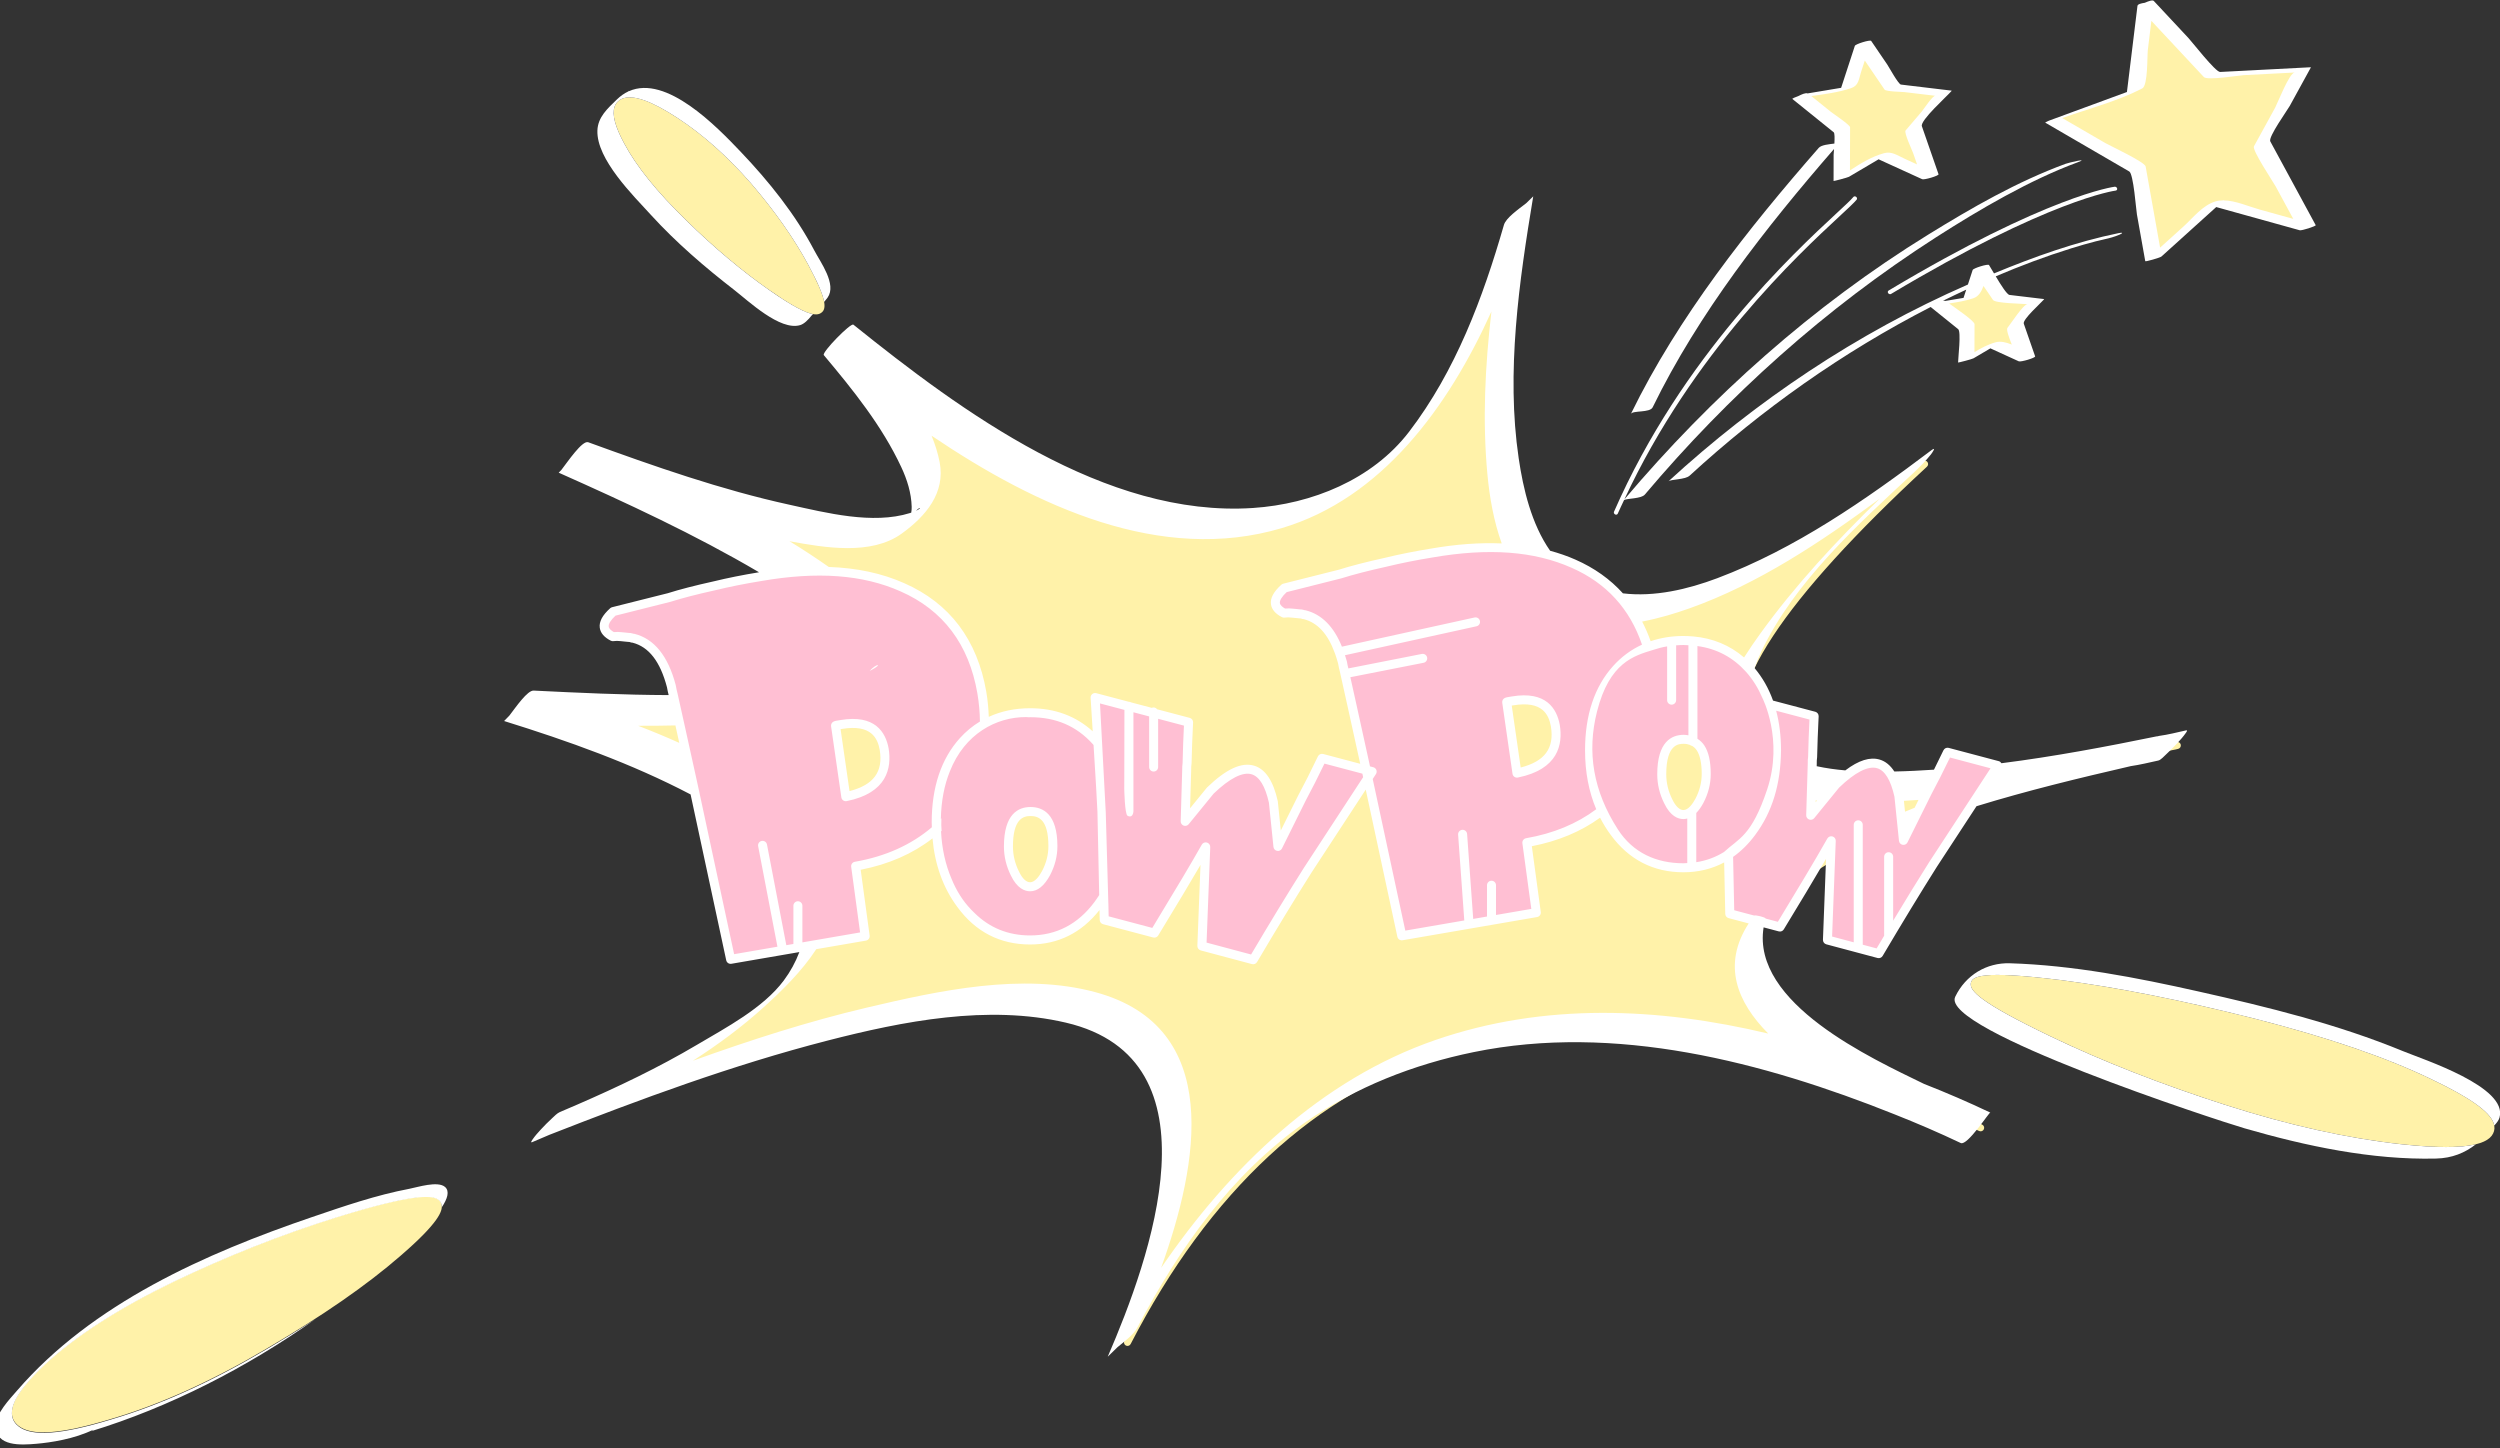<svg xmlns="http://www.w3.org/2000/svg" x="0px" y="0px" width="100%" viewBox="0 0 328 190" style="vertical-align: middle; max-width: 100%; width: 100%;"><rect x="0" y="0" width="328" height="190" fill="#333333" stroke="none"/><g>
	<path fill="rgb(255,242,169)" d="M318.844,142.035c-5.969-2.889-13.678-5.506-23.107-7.93c-9.445-2.381-17.866-4.076-25.32-5.047    c-7.467-0.928-11.245-0.922-11.396,0.045c-0.099,0.977,3.28,3.119,10.189,6.439c6.911,3.324,14.577,6.309,22.939,8.992    c8.405,2.691,16.06,4.383,23,5.131c6.94,0.742,10.818,0.336,11.532-1.156C327.436,147.025,324.822,144.883,318.844,142.035z"></path>
	<path fill="rgb(255,242,169)" d="M281.986,98.547c-60.299,12.484-70.148-0.043-29.48-37.662c-44.547,33.82-62.076,22.748-52.593-33.255    c-13.677,48.347-43.412,54.001-89.216,16.959c23.105,27.297,11.482,32.406-34.784,15.427c56.003,24.839,53.599,35.707-7.166,32.581    c50.729,15.614,52.673,33.702,5.819,54.313c69.822-28.256,94.285-18.5,73.359,29.215c21.016-40.66,55.455-51.301,103.229-31.934    C214.94,126.785,225.192,111.533,281.986,98.547z"></path>
	<path fill="rgb(255,242,169)" d="M57.109,157.715c-1.18-0.629-5.397,0.17-12.656,2.406c-7.219,2.244-14.384,5.076-21.518,8.492    c-7.137,3.463-12.676,7.035-16.664,10.719c-3.942,3.691-5.141,6.162-3.592,7.414c1.582,1.309,5.499,0.955,11.765-0.951    c6.302-1.855,13.046-4.893,20.244-9.148c7.242-4.25,13.087-8.275,17.559-12.168C56.709,160.627,58.334,158.361,57.109,157.715z"></path>
	<path fill="rgb(255,242,169)" d="M90.385,28.608c3.761,3.677,7.398,6.698,10.856,9.102c3.541,2.47,5.595,3.417,6.238,2.957    c0.63-0.411-0.031-2.351-1.89-5.784s-4.324-6.926-7.358-10.463c-3.038-3.495-6.237-6.355-9.564-8.535    c-3.325-2.174-5.652-2.999-6.876-2.499c-1.24,0.55-1.065,2.317,0.538,5.255C83.918,21.623,86.627,24.934,90.385,28.608z"></path>
	<polygon fill="rgb(255,242,169)" points="282.531,33.942 290.736,26.533 302.746,29.867 296.788,18.877 302.113,9.169 290.225,9.787     281.507,0.453 280.117,11.825 269.403,15.762 280.433,22.173"></polygon>
	<polygon fill="rgb(255,242,169)" points="241.638,23.422 246.934,20.296 253.264,23.187 251.061,16.839 254.988,12.234 248.33,11.435     244.429,5.698 242.518,11.551 236.178,12.611 241.654,17.028"></polygon>
	<polygon fill="rgb(255,242,169)" points="257.984,42.86 257.973,47.239 261.601,45.099 265.936,47.08 264.426,42.731 267.117,39.577     262.557,39.03 259.885,35.101 258.575,39.109 254.232,39.836"></polygon>
	<polygon fill="rgb(255,242,169)" points="281.507,0.453 290.225,9.787 302.113,9.169 296.788,18.877 302.746,29.867 290.736,26.533     282.531,33.942 280.433,22.173 269.403,15.762 280.117,11.825"></polygon>
	<polygon fill="rgb(255,242,169)" points="236.178,12.611 242.518,11.551 244.429,5.698 248.33,11.435 254.988,12.234 251.061,16.839     253.264,23.187 246.934,20.296 241.638,23.422 241.654,17.028"></polygon>
	<polygon fill="rgb(255,242,169)" points="254.232,39.836 258.575,39.109 259.885,35.101 262.557,39.03 267.117,39.577 264.426,42.731     265.936,47.08 261.601,45.099 257.973,47.239 257.984,42.86"></polygon>
	<path fill="rgb(255,242,169)" d="M260.061,147.545l-2.611-1.23c-2.025-0.893-4.084-1.752-6.125-2.555l0,0    c-0.244-0.092-0.509,0.023-0.604,0.264c-0.096,0.238,0.023,0.506,0.26,0.602l0,0c2.033,0.795,4.081,1.648,6.085,2.533    c-0.007-0.006,2.595,1.229,2.595,1.229l0,0c0.232,0.107,0.51,0.01,0.617-0.221C260.391,147.936,260.291,147.66,260.061,147.545    L260.061,147.545z"></path>
	<path fill="rgb(255,242,169)" d="M285.564,97.348c-0.588,0.129-1.192,0.26-1.779,0.35c-0.02,0.002-0.042,0.006-0.061,0.014    c-0.643,0.184-1.215,0.303-1.794,0.373l0,0c-0.257,0.033-0.437,0.264-0.405,0.52c0.033,0.25,0.262,0.434,0.516,0.402l0,0    c0.623-0.076,1.261-0.209,1.939-0.404c-0.019,0.008-0.037,0.01-0.06,0.014c0.618-0.094,1.242-0.23,1.846-0.363l0,0    c0.245-0.055,0.405-0.301,0.352-0.551C286.062,97.451,285.816,97.293,285.564,97.348L285.564,97.348z"></path>
	<path fill="rgb(255,242,169)" d="M281.882,98.092c-34.124,7.805-51.231,16.248-52.304,25.807c-0.748,6.668,6.246,13.441,21.372,20.709l0,0    c0.23,0.113,0.507,0.018,0.618-0.215c0.114-0.232,0.016-0.512-0.215-0.619l0,0c-14.522-6.982-21.543-13.631-20.852-19.771    c1.006-8.994,18.361-17.406,51.586-25.004l0,0c0.252-0.059,0.409-0.307,0.349-0.557C282.381,98.193,282.132,98.037,281.882,98.092    L281.882,98.092z"></path>
	<path fill="rgb(255,242,169)" d="M74.381,146.484l-2.252,0.963l0,0c-0.232,0.1-0.34,0.371-0.24,0.607c0.098,0.236,0.373,0.346,0.607,0.244    l0,0l2.25-0.965l0,0c0.236-0.098,0.346-0.371,0.245-0.605C74.894,146.494,74.619,146.383,74.381,146.484L74.381,146.484z"></path>
	<path fill="rgb(255,242,169)" d="M107.728,41.051c0.766-0.5,0.765-1.782-1.732-6.394c-1.846-3.409-4.341-6.957-7.414-10.544    c-3.076-3.539-6.33-6.437-9.662-8.619c-3.498-2.295-5.889-3.123-7.308-2.543c-0.483,0.214-0.821,0.579-0.98,1.055    c-0.352,1.031,0.071,2.618,1.288,4.853c1.591,2.985,4.254,6.285,8.141,10.078c3.674,3.594,7.352,6.674,10.916,9.152    C105.835,41.482,107.124,41.486,107.728,41.051z M107.205,40.286c-0.026,0.021-0.775,0.477-5.7-2.959    c-3.526-2.45-7.159-5.496-10.799-9.052c-3.813-3.726-6.419-6.951-7.97-9.856c-1.336-2.452-1.405-3.591-1.225-4.112    c0.076-0.234,0.225-0.394,0.465-0.502c0.604-0.247,2.267-0.266,6.438,2.466c3.26,2.136,6.443,4.98,9.469,8.448    c3.027,3.539,5.479,7.031,7.297,10.382c2.404,4.444,2.08,5.123,2.036,5.183C107.215,40.283,107.218,40.282,107.205,40.286z"></path>
	<path fill="rgb(255,242,169)" d="M251.326,143.762c-23.879-9.68-44.726-11.887-61.955-6.557c-17.257,5.336-31.34,18.357-41.855,38.705    c0.115-0.223,0.385-0.313,0.612-0.203c0.227,0.109,0.325,0.373,0.224,0.604c8.598-19.605,9.549-33.066,2.812-39.996    c-4.872-5.012-13.831-6.682-26.638-4.957c-12.693,1.711-29.562,6.801-50.134,15.125l0,0c-0.237,0.094-0.353,0.365-0.257,0.604    c0.096,0.236,0.365,0.35,0.604,0.254l0,0c40.887-16.545,66.377-20.037,75.762-10.381c6.443,6.635,5.437,19.748-2.998,38.98    c-0.098,0.227,0.001,0.496,0.228,0.605c0.224,0.104,0.497,0.012,0.61-0.209c10.398-20.117,24.292-32.986,41.305-38.246    c17.025-5.264,37.658-3.066,61.335,6.531l0,0c0.235,0.096,0.506-0.02,0.606-0.258C251.676,144.131,251.562,143.859,251.326,143.762    L251.326,143.762z"></path>
	<path fill="rgb(255,242,169)" d="M281.891,98.092c-31.383,6.5-49.137,6.209-52.773-0.855c-3.26-6.333,4.713-18.448,23.702-36.011    c0.183-0.165,0.198-0.45,0.041-0.638c-0.157-0.188-0.44-0.22-0.638-0.072c-21.833,16.578-37.254,22.351-45.836,17.155    c-8.713-5.28-10.738-22.086-6.02-49.963c0.044-0.24-0.113-0.473-0.355-0.529c-0.236-0.055-0.479,0.088-0.543,0.327    c-6.221,21.989-15.91,35.216-28.791,39.309c-15.131,4.807-35.211-2.792-59.686-22.585c-0.188-0.152-0.457-0.136-0.627,0.034    c-0.164,0.173-0.176,0.444-0.02,0.626c9.506,11.23,13.109,18.667,10.709,22.098c-3.358,4.806-18.49,2.313-44.982-7.405    c-0.232-0.087-0.498,0.029-0.59,0.26c-0.092,0.232,0.013,0.5,0.244,0.598c34.536,15.318,40.775,22.755,39.926,26.299    c-0.836,3.52-9.654,7.311-46.879,5.398c-0.231-0.017-0.439,0.148-0.482,0.38c-0.039,0.23,0.098,0.457,0.324,0.524    c25.5,7.85,38.691,16.383,39.211,25.36c0.5,8.652-10.75,18.102-33.447,28.084l0,0c-0.235,0.104-0.344,0.379-0.24,0.611    c0.105,0.236,0.376,0.342,0.613,0.236l0,0c23.412-10.297,34.535-19.777,34-28.986c-0.553-9.539-13.592-18.104-39.863-26.195    c0.22,0.07,0.36,0.298,0.316,0.528c-0.037,0.229-0.244,0.392-0.482,0.381c30.829,1.588,46.475-0.411,47.833-6.105    c1.372-5.731-11.862-14.683-40.456-27.361c0.229,0.102,0.336,0.365,0.244,0.597c-0.097,0.232-0.355,0.35-0.588,0.263    c27.313,10.02,42.379,12.334,46.063,7.064c2.705-3.868-0.815-11.469-10.768-23.229c0.156,0.183,0.145,0.455-0.02,0.626    c-0.171,0.173-0.438,0.186-0.623,0.036c24.734,19.999,45.105,27.654,60.551,22.746c13.197-4.19,23.09-17.63,29.4-39.938    c-0.068,0.234-0.31,0.38-0.553,0.324c-0.234-0.054-0.393-0.287-0.352-0.528c-4.789,28.283-2.62,45.411,6.453,50.907    c8.938,5.412,24.709-0.377,46.877-17.207c-0.196,0.15-0.479,0.118-0.637-0.07c-0.159-0.192-0.143-0.472,0.039-0.64    c-19.598,18.129-27.417,30.271-23.897,37.117c3.906,7.586,21.499,8.021,53.788,1.34l0,0c0.25-0.055,0.412-0.301,0.361-0.549    C282.389,98.199,282.143,98.039,281.891,98.092L281.891,98.092z"></path>
	<path fill="rgb(255,242,169)" d="M327.096,148.714c0.21-0.412,0.23-0.855,0.076-1.33c-0.527-1.545-3.111-3.379-8.131-5.771    c-5.905-2.859-13.49-5.467-23.189-7.959c-9.668-2.439-17.971-4.094-25.373-5.059c-10.725-1.33-11.774-0.475-11.915,0.434    c-0.1,0.955,1.099,2.439,10.45,6.932c6.787,3.262,14.523,6.295,22.992,9.014c8.316,2.664,16.086,4.396,23.095,5.15    C322.348,150.901,326.273,150.438,327.096,148.714z M326.262,148.304c-0.281,0.598-1.932,1.879-11.063,0.898    c-6.945-0.748-14.652-2.469-22.909-5.115c-8.431-2.699-16.126-5.719-22.88-8.963c-9.393-4.516-9.916-5.775-9.928-5.98    c0,0,0.002,0.002,0.002,0.004c-0.007,0.039-0.014,0.049-0.012,0.053c0.156-0.223,1.418-0.859,10.889,0.314    c7.368,0.957,15.629,2.609,25.26,5.037c9.64,2.477,17.17,5.063,23.018,7.9c5.795,2.756,7.355,4.367,7.65,5.229    C326.37,147.917,326.362,148.108,326.262,148.304z"></path>
	<path fill="rgb(255,242,169)" d="M34.921,176.973c7.419-4.352,13.186-8.348,17.633-12.217c5.027-4.34,5.496-5.859,5.404-6.625    c-0.044-0.391-0.264-0.703-0.633-0.898c-0.83-0.441-3.088-0.682-13.014,2.373c-7.195,2.24-14.458,5.104-21.571,8.518    c-7.108,3.445-12.753,7.076-16.784,10.793c-3.018,2.824-4.448,4.947-4.395,6.498c0.021,0.652,0.299,1.199,0.828,1.621    c1.713,1.418,5.591,1.139,12.189-0.871C20.931,184.297,27.776,181.203,34.921,176.973z M34.453,176.174    c-7.086,4.193-13.861,7.258-20.141,9.104c-6.104,1.861-9.92,2.211-11.336,1.041c-0.321-0.258-0.474-0.555-0.489-0.938    c-0.029-0.859,0.655-2.557,4.101-5.783c3.959-3.656,9.532-7.236,16.555-10.641c7.076-3.391,14.291-6.238,21.445-8.465    c9.311-2.867,11.701-2.76,12.302-2.439c0.128,0.066,0.142,0.127,0.147,0.188c0.043,0.387-0.361,1.736-5.093,5.813    C47.541,167.889,41.822,171.848,34.453,176.174z"></path>
</g><g>
	<path fill="rgb(255,191,211)" d="M99.748,75.656c-2.144,0.349-4.14,0.748-5.981,1.197c-2.246,0.498-4.241,0.996-5.984,1.545l-7.331,1.846    c-1.545,1.396-1.595,2.493-0.05,3.291c0.351-0.051,0.747-0.051,1.099,0c0.349,0.05,0.646,0.05,0.995,0.1c0.1,0,0.202,0,0.35,0.05    c0.05,0.05,0.149,0.05,0.249,0.05c2.395,0.598,4.039,2.691,4.986,6.282c0.051,0.349,0.149,0.748,0.249,1.146    c1.048,4.737,1.945,8.726,2.645,11.968l4.884,22.736l17.652-3.041l-1.246-9.174c5.733-1,10.222-3.592,13.362-7.83    c3.143-4.137,4.189-9.125,3.191-14.958c-1.146-6.633-4.638-11.27-10.42-13.813C113.36,74.808,107.177,74.359,99.748,75.656    L99.748,75.656z M110.369,95.052c3.24-0.549,5.137,0.5,5.635,3.241c0.547,3.342-1.097,5.436-5.037,6.234l-1.347-9.325    C109.72,95.152,109.97,95.103,110.369,95.052L110.369,95.052z"></path>
	<path fill="rgb(255,191,211)" d="M135.15,93.507c-3.59,0-6.531,1.246-8.776,3.739c-2.342,2.594-3.54,6.135-3.54,10.67    c0,4.238,1.097,7.83,3.241,10.723c2.295,3.141,5.336,4.686,9.075,4.686c3.64,0,6.633-1.545,8.926-4.637    c2.194-2.941,3.291-6.533,3.291-10.771c0-4.486-1.198-8.027-3.541-10.67C141.583,94.753,138.69,93.507,135.15,93.507L135.15,93.507    z M132.308,111.059c0-3.043,0.948-4.588,2.894-4.588c1.944,0,2.939,1.496,2.939,4.537c0,1.248-0.297,2.393-0.896,3.541    c-0.649,1.197-1.347,1.795-2.095,1.795c-0.749,0-1.446-0.598-1.995-1.746C132.607,113.5,132.308,112.305,132.308,111.059    L132.308,111.059z"></path>
	<path fill="rgb(255,191,211)" d="M180.027,101.234l-6.583-1.744c-1.047,2.195-1.944,3.939-2.643,5.236l-3.141,6.332l-0.598-5.836    c-1.148-5.184-3.94-5.684-8.277-1.494l-3.292,4.039l0.199-6.732c0-0.348,0-0.646,0.052-0.898c0.048-2.391,0.147-4.186,0.198-5.383    l-12.267-3.24c0.249,4.137,0.499,7.627,0.649,10.469c0.099,1.746,0.198,3.24,0.249,4.488c0.148,6.531,0.249,11.268,0.298,14.211    l6.582,1.746c2.942-4.838,5.185-8.578,6.732-11.318c-0.2,5.734-0.351,10.072-0.498,13.012l6.729,1.797    c2.942-4.986,5.335-8.877,7.131-11.719C175.29,108.467,178.131,104.127,180.027,101.234L180.027,101.234z"></path>
	<path fill="rgb(255,191,211)" d="M187.805,72.565c-2.144,0.349-4.139,0.747-5.983,1.196c-2.243,0.498-4.239,0.997-5.984,1.545l-7.328,1.846    c-1.547,1.396-1.596,2.493-0.051,3.291c0.35-0.051,0.749-0.051,1.098,0c0.35,0.049,0.648,0.049,0.997,0.1c0.1,0,0.198,0,0.35,0.05    c0.05,0.05,0.149,0.05,0.249,0.05c2.393,0.6,4.039,2.693,4.985,6.282c0.05,0.351,0.151,0.749,0.25,1.146    c1.046,4.738,1.945,8.728,2.643,11.968l4.886,22.738l17.652-3.043l-1.246-9.174c5.733-0.996,10.222-3.592,13.362-7.828    c3.141-4.139,4.189-9.125,3.192-14.959c-1.148-6.631-4.639-11.269-10.423-13.813C201.418,71.717,195.236,71.267,187.805,72.565    L187.805,72.565z M197.679,92.111c0.099-0.051,0.347-0.101,0.746-0.15c3.242-0.549,5.137,0.498,5.634,3.242    c0.55,3.34-1.096,5.434-5.035,6.233L197.679,92.111L197.679,92.111z"></path>
	<path fill="rgb(255,191,211)" d="M262.101,100.438l-6.583-1.744c-1.047,2.193-1.944,3.939-2.645,5.234l-3.141,6.332l-0.598-5.832    c-1.145-5.188-3.938-5.684-8.277-1.498l-3.291,4.039l0.2-6.73c0-0.35,0-0.646,0.05-0.896c0.05-2.395,0.149-4.19,0.199-5.386    l-12.266-3.24c0.249,4.138,0.498,7.628,0.647,10.47c0.103,1.744,0.2,3.242,0.25,4.488c0.149,6.531,0.249,11.268,0.299,14.211    l6.582,1.744c2.939-4.836,5.188-8.576,6.73-11.318c-0.197,5.734-0.349,10.072-0.498,13.014l6.731,1.795    c2.941-4.984,5.337-8.875,7.131-11.719C257.362,107.668,260.204,103.33,262.101,100.438L262.101,100.438z"></path>
	<path fill="rgb(255,191,211)" d="M229.538,87.773c-2.243-2.494-5.135-3.74-8.674-3.74c-3.592,0-6.531,1.246-8.776,3.74    c-2.344,2.592-3.541,6.134-3.541,10.67c0,4.238,1.097,7.828,3.242,10.719c2.293,3.143,5.336,4.688,9.075,4.688    c3.639,0,6.63-1.545,8.924-4.637c2.193-2.941,3.29-6.531,3.29-10.77C233.078,93.956,231.884,90.416,229.538,87.773L229.538,87.773z     M218.021,101.584c0-3.041,0.947-4.586,2.892-4.586s2.943,1.496,2.943,4.537c0,1.246-0.299,2.393-0.897,3.539    c-0.648,1.197-1.346,1.797-2.094,1.797c-0.75,0-1.448-0.6-1.996-1.748C218.321,104.027,218.021,102.83,218.021,101.584    L218.021,101.584z"></path>
</g><g>
	<path fill="#ffffff" d="M110.627,105.01c0.133,0.094,0.299,0.127,0.458,0.096c5.308-1.074,5.922-4.35,5.501-6.918    c-0.387-2.119-1.795-4.483-6.315-3.717c-0.563,0.07-0.776,0.133-0.917,0.204c-0.227,0.115-0.354,0.361-0.318,0.612l1.347,9.325    C110.405,104.771,110.493,104.916,110.627,105.01z M110.443,95.639c3.896-0.659,4.706,1.259,4.978,2.75    c0.47,2.873-0.808,4.595-3.963,5.401l-1.174-8.129C110.335,95.654,110.379,95.647,110.443,95.639z"></path>
	<path fill="#ffffff" d="M135.15,116.936c0.978,0,1.857-0.709,2.614-2.104c0.652-1.252,0.968-2.5,0.968-3.824    c0-4.238-1.921-5.129-3.531-5.129c-1.591,0-3.485,0.898-3.485,5.18c0,1.314,0.307,2.594,0.91,3.803    C133.445,116.574,134.452,116.936,135.15,116.936z M135.201,107.063c1.008,0,2.349,0.408,2.349,3.945    c0,1.129-0.271,2.197-0.83,3.268c-0.361,0.67-0.934,1.477-1.569,1.477c-0.508,0-1.026-0.498-1.462-1.408    c-0.526-1.053-0.79-2.156-0.79-3.285C132.898,107.477,134.213,107.063,135.201,107.063z"></path>
	<path fill="#ffffff" d="M198.685,101.918c0.133,0.094,0.298,0.129,0.457,0.096c5.309-1.076,5.922-4.35,5.501-6.907    c-0.387-2.129-1.796-4.494-6.291-3.733c-0.611,0.077-0.812,0.146-0.937,0.208c-0.229,0.114-0.358,0.36-0.322,0.613l1.347,9.325    C198.462,101.68,198.551,101.824,198.685,101.918z M198.524,92.544c3.871-0.656,4.68,1.264,4.954,2.764    c0.47,2.863-0.808,4.584-3.964,5.391l-1.173-8.13C198.399,92.562,198.45,92.554,198.524,92.544z"></path>
	<polygon fill="#ffffff" points="259.484,129.15 259.482,129.146 259.483,129.153"></polygon>
	<path fill="#ffffff" d="M315.306,137.924c-8.618-3.553-17.782-5.807-26.858-7.842c-8.09-1.816-16.441-3.447-24.751-3.701    c-3.03-0.094-5.797,1.527-7.173,4.395c-2.061,4.303,34.342,16.207,37.967,17.26c8.06,2.33,16.691,4.168,25.12,3.967    c2.104-0.05,3.785-0.745,5.226-1.873c-1.989,0.485-5.216,0.482-9.735-0.002c-7.009-0.754-14.778-2.486-23.095-5.15    c-8.469-2.719-16.205-5.752-22.992-9.014c-9.352-4.492-10.55-5.977-10.45-6.932c0.141-0.908,1.19-1.764,11.915-0.434    c7.402,0.965,15.705,2.619,25.373,5.059c9.699,2.492,17.284,5.1,23.189,7.959c5.02,2.393,7.604,4.227,8.131,5.771    c0.031,0.098,0.051,0.193,0.068,0.288c0.331-0.342,0.59-0.69,0.691-1.036C329.109,142.602,317.906,138.998,315.306,137.924z"></path>
	<path fill="#ffffff" d="M96.301,38.017c1.857,1.437,6.053,5.44,8.689,4.635c0.515-0.157,1.029-0.669,1.512-1.274    c0.056-0.053,0.107-0.112,0.163-0.166c-0.942-0.172-2.586-0.954-5.687-3.119c-3.564-2.479-7.242-5.559-10.916-9.152    c-3.887-3.793-6.55-7.093-8.141-10.078c-1.217-2.234-1.64-3.821-1.288-4.853c0.159-0.476,0.497-0.841,0.98-1.055    c1.419-0.58,3.81,0.248,7.308,2.543c3.332,2.183,6.586,5.08,9.662,8.619c3.073,3.587,5.568,7.135,7.414,10.544    c1.346,2.485,1.962,3.997,2.128,4.947c0.151-0.188,0.317-0.367,0.456-0.563c1.229-1.739-0.935-4.641-1.727-6.153    c-2.502-4.774-5.965-9.081-9.662-12.965c-3.148-3.305-9.761-10.166-14.683-7.96c0.011-0.025,0.017-0.051,0.028-0.076    c-0.033,0.035-0.066,0.069-0.099,0.104c-0.521,0.244-1.023,0.588-1.499,1.052c-1.218,1.185-2.495,2.307-2.559,4.068    c-0.137,3.798,4.73,8.564,7.039,11.099C88.71,31.82,92.452,35.04,96.301,38.017z"></path>
	<path fill="#ffffff" d="M280.363,28.13c0.365,2.045,0.729,4.091,1.094,6.136c0.017,0.095,1.945-0.451,2.123-0.61    c2.396-2.164,4.791-4.327,7.188-6.49c3.652,1.016,7.306,2.03,10.958,3.044c0.26,0.071,2.164-0.541,2.095-0.67    c-1.986-3.663-3.972-7.327-5.959-10.99c-0.301-0.558,2.267-4.13,2.549-4.646c0.926-1.688,1.851-3.375,2.777-5.062    c-0.017-0.006-0.034-0.013-0.052-0.018c-3.954,0.205-7.907,0.41-11.86,0.616c-0.588,0.029-3.688-3.955-4.15-4.448    c-1.514-1.622-3.029-3.244-4.546-4.865c-0.159-0.171-0.688,0.019-1.183,0.237c-0.481,0.071-0.936,0.178-0.964,0.414    c-0.461,3.765-0.92,7.529-1.38,11.292c-3.411,1.254-6.822,2.506-10.234,3.761c-0.006,0.002-0.521,0.238-0.488,0.256    c3.676,2.139,7.353,4.273,11.029,6.411C279.918,22.824,280.252,27.505,280.363,28.13z M270.566,15.488    c3.48-1.234,7.298-2.223,10.502-3.889c0.756-0.393,0.629-4.246,0.729-5.059c0.154-1.268,0.31-2.536,0.464-3.804    c2.297,2.459,4.593,4.917,6.89,7.376c0.438,0.468,4.639-0.22,5.234-0.252c2.227-0.115,4.452-0.23,6.68-0.346    c-0.713,0.036-2.249,4.036-2.572,4.626c-0.926,1.687-1.851,3.374-2.777,5.062c-0.27,0.492,2.535,4.675,2.853,5.26    c0.77,1.418,1.538,2.838,2.309,4.257c-1.464-0.406-2.928-0.813-4.391-1.219c-1.482-0.412-3.217-1.199-4.753-1.207    c0.018-0.016,0.035-0.032,0.053-0.047c-0.052,0.016-0.104,0.031-0.156,0.047c-0.323,0.006-0.641,0.035-0.941,0.126    c-1.746,0.53-2.958,2.163-4.229,3.313c-1.02,0.918-2.037,1.838-3.055,2.757c-0.633-3.548-1.264-7.096-1.897-10.644    c-0.106-0.596-4.692-2.728-5.28-3.069C274.341,17.682,272.453,16.586,270.566,15.488z"></path>
	<path fill="#ffffff" d="M278.005,30.575c-5.685,1.162-11.146,3.127-16.391,5.295c-0.297-0.505-0.54-0.926-0.655-1.096    c-0.129-0.189-2.068,0.409-2.148,0.652c-0.207,0.636-0.414,1.27-0.622,1.905c-14.647,6.408-27.825,15.298-39.3,25.828    c0.322-0.295,2.193-0.206,2.797-0.759c9.437-8.662,20.011-16.166,31.617-22.122c1.203,0.968,2.405,1.938,3.609,2.909    c0.411,0.332-0.01,3.771-0.012,4.378c-0.001,0.036,1.844-0.445,2.025-0.554c0.738-0.435,1.477-0.871,2.215-1.306    c1.24,0.567,2.48,1.133,3.722,1.7c0.266,0.122,2.214-0.458,2.147-0.651c-0.496-1.43-0.991-2.858-1.488-4.283    c-0.19-0.553,2.241-2.706,2.645-3.18c0.041-0.034,0.033-0.054-0.027-0.059c-1.497-0.179-2.996-0.359-4.494-0.537    c-0.333-0.041-1.146-1.334-1.803-2.439c3.226-1.375,6.527-2.622,9.916-3.676c1.053-0.328,2.168-0.651,3.214-0.918    c0.345-0.087,1.376-0.318,1.103-0.264c0.698-0.143,1.386-0.343,2.024-0.616C278.556,30.588,278.511,30.472,278.005,30.575z     M254.902,39.47c1.014-0.503,2.039-0.988,3.067-1.468c-0.117,0.36-0.235,0.721-0.353,1.08c-0.798,0.134-1.595,0.267-2.393,0.401    C255.139,39.448,255.03,39.444,254.902,39.47z M266.029,39.912c-0.539-0.064-2.255,2.641-2.652,3.105    c-0.174,0.203,0.168,1.191,0.569,2.19c-0.746-0.301-1.478-0.473-2.108-0.302c-1.004,0.274-1.912,0.762-2.789,1.297    c0.003-1.224,0.007-2.446,0.01-3.668c0.002-0.407-2.31-1.989-3.337-2.72c1.094-0.161,2.181-0.347,3.188-0.685    c0.672-0.226,1.058-0.861,1.325-1.609c0.416,0.611,0.832,1.224,1.249,1.835C261.789,39.805,265.398,39.836,266.029,39.912z"></path>
	<path fill="#ffffff" d="M114.096,88.02c0.085-0.042,0.175-0.077,0.258-0.122C115.894,87.066,115.008,86.992,114.096,88.02z"></path>
	<path fill="#ffffff" d="M248.101,38.568c20.751-12.412,29.397-13.554,29.481-13.563v-0.001c0.14-0.017,0.224-0.144,0.186-0.283    c-0.037-0.14-0.182-0.24-0.322-0.224c-0.086,0.011-8.803,1.146-29.666,13.624c-0.115,0.069-0.139,0.226-0.049,0.347    C247.819,38.591,247.985,38.636,248.101,38.568z"></path>
	<path fill="#ffffff" d="M212.246,67.399c0.267-0.609,0.555-1.193,0.831-1.79c0.39-0.236,2.247-0.154,2.729-0.725    c10.949-12.968,23.68-24.431,38.154-33.718c5.709-3.664,12.391-7.572,18.604-9.861c1.72-0.633-1.104,0.017-1.559,0.186    c-6.402,2.358-12.334,5.785-18.002,9.28c-15.214,9.379-28.518,21.309-39.885,34.748c8.941-19.234,22.852-32.161,28.201-37.117    c1.171-1.085,1.945-1.803,2.277-2.21c0.086-0.103,0.057-0.264-0.063-0.361s-0.283-0.095-0.367,0.009    c-0.314,0.386-1.121,1.135-2.239,2.169c-5.54,5.135-20.254,18.772-29.172,39.134c-0.054,0.123,0.013,0.279,0.147,0.35    C212.04,67.562,212.193,67.52,212.246,67.399z"></path>
	<path fill="#ffffff" d="M53.701,155.971c-4.33,0.82-8.576,2.281-12.738,3.701c-14.021,4.781-28.852,11.338-38.735,22.785    c-0.954,1.107-2.81,3.02-2.794,4.633c0.035,2.734,3.347,2.5,5.309,2.336c1.896-0.158,5.043-0.639,7.503-1.854    c-0.105,0.105-0.202,0.178-0.287,0.204c10.26-3.142,20.362-8.31,29.39-14.686c-1.995,1.29-4.122,2.604-6.426,3.955    c-7.146,4.23-13.99,7.324-20.342,9.191c-6.599,2.01-10.477,2.289-12.189,0.871c-0.529-0.422-0.807-0.969-0.828-1.621    c-0.054-1.551,1.377-3.674,4.395-6.498c4.031-3.717,9.676-7.348,16.784-10.793c7.113-3.414,14.376-6.277,21.571-8.518    c9.926-3.055,12.184-2.814,13.014-2.373c0.369,0.195,0.589,0.508,0.633,0.898c0.007,0.058,0.009,0.122,0.008,0.189    c0.733-1.107,1.061-2.111,0.413-2.668C57.422,154.906,54.79,155.762,53.701,155.971z"></path>
	<path fill="#ffffff" d="M238.615,19.405c-9.289,10.631-18.395,22.104-24.647,34.907c0.238-0.49,2.498-0.124,2.862-0.871    c6.055-12.395,14.811-23.547,23.796-33.892c-0.027,0.358-0.053,0.654-0.054,0.75c-0.002,1.149-0.004,2.3-0.008,3.449    c0,0.034,1.844-0.446,2.025-0.554c1.295-0.763,2.59-1.528,3.885-2.292c1.905,0.87,3.811,1.741,5.716,2.61    c0.266,0.122,2.214-0.458,2.147-0.651c-0.729-2.1-1.457-4.197-2.186-6.298c-0.261-0.751,3.316-3.949,3.885-4.616    c0.043-0.036,0.033-0.054-0.026-0.06c-2.202-0.262-4.403-0.525-6.606-0.791c-0.338-0.04-1.596-2.335-1.797-2.632    c-0.703-1.03-1.404-2.063-2.106-3.094c-0.129-0.19-2.066,0.407-2.146,0.651c-0.599,1.833-1.197,3.668-1.797,5.501    c-1.465,0.245-2.931,0.489-4.396,0.734c-0.274-0.104-0.779,0.124-1.231,0.354c-0.405,0.147-0.76,0.296-0.688,0.322    c-0.065,0.02-0.116,0.025-0.141,0.005c1.826,1.472,3.652,2.943,5.478,4.416c0.137,0.11,0.131,0.795,0.093,1.482    C239.962,18.929,238.961,19.008,238.615,19.405z M240.205,14.669c-0.854-0.69-1.71-1.38-2.564-2.069    c1.779-0.24,3.584-0.483,5.211-1.031c1.027-0.345,1.002-1.149,1.326-2.143c0.161-0.495,0.322-0.989,0.484-1.483    c0.865,1.272,1.729,2.545,2.596,3.817c0.175,0.258,2.309,0.289,2.598,0.323c1.353,0.161,2.705,0.325,4.059,0.486    c-0.355-0.042-1.551,1.797-1.783,2.069c-0.706,0.828-1.413,1.655-2.119,2.484c-0.234,0.276,0.86,2.592,0.99,2.965    c0.172,0.495,0.344,0.989,0.515,1.484c-0.521-0.238-1.042-0.477-1.563-0.714c-1.052-0.479-1.754-1.035-2.781-0.755    c-1.61,0.438-3.058,1.341-4.459,2.254c0.005-1.884,0.011-3.77,0.016-5.656C242.729,16.393,240.482,14.891,240.205,14.669z"></path>
	<path fill="#ffffff" d="M231.385,121.671l1.992,0.528c0.254,0.068,0.521-0.039,0.656-0.264c1.973-3.244,3.966-6.541,5.544-9.25    l-0.407,10.607c-0.01,0.277,0.171,0.531,0.438,0.602l6.732,1.797c0.256,0.066,0.525-0.043,0.66-0.271    c2.547-4.311,4.942-8.25,7.121-11.703c-0.002,0.005,2.81-4.296,5.195-7.942c6.618-2.035,13.294-3.654,20.179-5.245    c0.009-0.002,0.017-0.007,0.025-0.009c1.224-0.174,2.442-0.473,3.652-0.739c0.33-0.072,0.791-0.6,1.015-0.801    c0.524-0.482,1.03-0.994,1.513-1.518c0.376-0.41,0.75-0.826,1.068-1.285c0.063-0.092,0.322-0.413,0.038-0.351    c-1.169,0.261-2.364,0.568-3.556,0.728c-0.103,0.014-0.2,0.063-0.295,0.123c0.015-0.013,0.03-0.029,0.044-0.04    c0.047-0.032,0.09-0.055,0.129-0.063c-6.788,1.392-13.644,2.686-20.54,3.561c-0.08-0.126-0.192-0.229-0.338-0.268l-6.583-1.746    c-0.273-0.074-0.563,0.061-0.686,0.316c-0.423,0.887-0.838,1.733-1.245,2.544c-1.701,0.112-3.403,0.204-5.108,0.237    c-0.03,0.001-0.062,0.001-0.093,0.001c-0.521-0.808-1.158-1.332-1.907-1.558c-1.275-0.384-2.768,0.084-4.524,1.413    c-1.265-0.106-2.525-0.284-3.755-0.548l0.008-0.273c0-0.334,0-0.605,0.037-0.801c0.006-0.033,0.011-0.066,0.011-0.1    c0.041-1.873,0.109-3.402,0.162-4.518l0.039-0.855c0.013-0.277-0.173-0.525-0.44-0.596l-5.544-1.465    c-0.573-1.604-1.385-3.03-2.428-4.272c0.274-0.76,0.574-1.504,0.902-2.192c4.361-9.149,12.639-16.616,19.931-23.389    c0.82-0.768,1.617-1.571,2.317-2.452c0.155-0.2,0.769-1.08,0.061-0.547c-8.695,6.557-17.846,12.929-28.098,16.794    c-3.876,1.458-8.244,2.488-12.379,1.987c-1.668-1.849-3.745-3.333-6.24-4.429c-1.056-0.47-2.167-0.844-3.314-1.162    c-2.444-3.495-3.529-8.096-4.121-12.121c-1.673-11.311,0.057-23.214,1.907-34.376c-0.31,0.302-0.62,0.604-0.929,0.906    c-1.053,0.812-2.655,1.936-2.916,2.844c-2.749,9.556-6.346,19.174-12.445,27.14c-4.811,6.278-12.76,9.486-20.479,9.999    c-19.375,1.284-38.207-12.629-52.426-24.052c-0.348-0.28-4.172,3.643-3.881,3.995c3.819,4.55,7.646,9.292,10.17,14.71    c0.763,1.63,1.312,3.384,1.359,5.194c0.007,0.26-0.018,0.512-0.057,0.761c-0.061,0.021-0.113,0.041-0.179,0.061    c-4.884,1.524-10.979-0.036-15.783-1.092c-9.002-1.97-17.773-5.054-26.418-8.202c-0.783-0.287-2.719,2.599-3.526,3.633    c-0.116,0.12-0.232,0.24-0.349,0.36c8.924,3.977,17.85,8.101,26.284,13.065c-2.125,0.347-4.132,0.75-5.949,1.192    c-2.506,0.557-4.423,1.052-6.033,1.559c0.033-0.009-7.298,1.835-7.298,1.835c-0.094,0.024-0.18,0.07-0.252,0.135    c-1.022,0.924-1.469,1.76-1.364,2.557c0.089,0.68,0.573,1.252,1.441,1.699c0.107,0.056,0.232,0.076,0.353,0.059    c0.296-0.041,0.636-0.041,0.933,0c0.191,0.028,0.364,0.041,0.531,0.055c0.156,0.012,0.307,0.022,0.462,0.045    c0.028,0.005,0.056,0.007,0.085,0.007c0.052,0,0.083,0.002,0.113,0.008c0.138,0.069,0.275,0.085,0.386,0.089    c2.145,0.557,3.624,2.469,4.514,5.845c0.051,0.332,0.136,0.684,0.222,1.031c-5.92-0.022-11.847-0.302-17.714-0.592    c-0.815-0.042-2.293,2.119-3.183,3.279c-0.231,0.238-0.463,0.477-0.693,0.714c8.372,2.607,16.685,5.553,24.466,9.633l4.675,21.758    c0.066,0.311,0.365,0.514,0.68,0.459l8.915-1.536c-0.492,1.315-1.184,2.578-2.045,3.731c-2.713,3.631-7.592,6.188-11.393,8.439    c-5.039,2.984-10.363,5.521-15.727,7.852c-0.752,0.324-1.503,0.645-2.25,0.963c-0.371,0.158-0.73,0.543-1.014,0.805    c-0.529,0.484-1.031,0.992-1.516,1.518c-0.374,0.406-0.752,0.828-1.064,1.285c0,0-0.358,0.484-0.041,0.346    c0.752-0.318,1.499-0.637,2.25-0.961c11.967-4.686,23.995-9.143,36.455-12.354c9.972-2.568,21.09-4.758,31.313-2.365    c20.578,4.809,11.035,30.998,5.491,43.83c0.432-0.422,0.866-0.844,1.299-1.267c0.945-0.763,2.118-1.671,2.546-2.481    c5.527-10.48,12.27-20.129,22.08-27.012c6.588-4.619,14.199-7.584,22.047-9.197c18.566-3.82,38.027,1.268,55.236,8.148    c2.945,1.166,5.846,2.412,8.707,3.773c0.87,0.414,3.726-4.064,3.881-3.992c-2.863-1.365-5.762-2.611-8.713-3.773    C245.592,138.874,229.781,131.645,231.385,121.671z M251.198,105.979c-0.42,0.169-0.839,0.342-1.258,0.515l-0.146-1.425    c0.638-0.037,1.276-0.075,1.915-0.121C251.555,105.261,251.381,105.61,251.198,105.979z M238.394,105.019l-0.185,0.227l0.007-0.239    C238.275,105.011,238.334,105.015,238.394,105.019z M237.404,94.405l-0.017,0.376c-0.052,1.123-0.124,2.661-0.164,4.547    c0.003-0.033,0.005-0.066,0.011-0.1c-0.058,0.305-0.058,0.631-0.058,1.01c0-0.02-0.202,6.715-0.202,6.715    c-0.008,0.252,0.147,0.482,0.385,0.57c0.238,0.088,0.505,0.016,0.666-0.18l3.263-4.006c2.095-2.018,3.825-2.899,5.001-2.545    c1.018,0.308,1.777,1.565,2.262,3.736l0.594,5.791c0.027,0.262,0.225,0.475,0.482,0.521c0.26,0.047,0.52-0.082,0.636-0.318    l3.143-6.332c0.762-1.418,1.583-3.04,2.433-4.803l5.318,1.411l-8.029,12.28c-1.489,2.357-3.082,4.951-4.746,7.718v-8.394    c0-0.326-0.267-0.592-0.593-0.592c-0.325,0-0.59,0.266-0.59,0.592v10.37c-0.327,0.55-0.653,1.097-0.985,1.659l-1.822-0.486v-15.73    c0-0.328-0.267-0.592-0.593-0.592s-0.59,0.264-0.59,0.592v15.416l-2.839-0.757l0.479-12.544c0.013-0.273-0.166-0.518-0.428-0.592    c-0.264-0.074-0.542,0.043-0.678,0.281c-1.614,2.865-4.06,6.922-6.49,10.922l-1.614-0.428l0,0c0.048-0.164-1.397-0.502-1.481-0.393    l0,0l-2.629-0.696l-0.147-7.001c1.056-0.748,2.021-1.696,2.883-2.859c2.26-3.031,3.362-6.67,3.406-11.123    c0-1.882-0.221-3.609-0.638-5.193L237.404,94.405z M231.844,103.596c-2.054,6.14-3.728,6.396-5.659,8.188    c-1.107,0.686-2.319,1.132-3.634,1.334v-6.457c0.326-0.333,0.636-0.767,0.927-1.305c0.654-1.25,0.968-2.498,0.968-3.82    c0-1.648-0.274-2.869-0.837-3.732c-0.244-0.374-0.557-0.655-0.906-0.882V84.762c2.546,0.356,4.656,1.47,6.396,3.405    c0.876,0.987,1.578,2.118,2.116,3.379C231.215,91.547,234.043,97.021,231.844,103.596z M219.318,92.452    c0.326,0,0.591-0.265,0.591-0.591v-7.194c0.314-0.021,0.63-0.042,0.955-0.042c0.225,0,0.438,0.019,0.656,0.029v11.818    c-0.197-0.032-0.395-0.065-0.608-0.065c-1.589,0-3.481,0.898-3.481,5.178c0,1.314,0.306,2.596,0.91,3.805    c0.818,1.711,1.823,2.072,2.523,2.072c0.172,0,0.339-0.029,0.505-0.073v5.845c-0.169,0.007-0.333,0.027-0.505,0.027    c-3.552,0-6.623-1.374-8.598-4.445c-3.235-5.033-4.09-10.126-2.735-15.471c1.631-6.436,4.844-7.313,7.383-8.084    c0.579-0.199,1.183-0.352,1.813-0.456v7.057C218.727,92.187,218.993,92.452,219.318,92.452z M220.864,106.279    c-0.509,0-1.028-0.502-1.462-1.41c-0.526-1.053-0.79-2.154-0.79-3.285c0-3.996,1.67-3.996,2.3-3.996    c0.308,0,0.569,0.056,0.808,0.144c0.08,0.072,0.182,0.116,0.294,0.136c0.233,0.14,0.438,0.326,0.604,0.582    c0.428,0.656,0.646,1.695,0.646,3.086c0,1.129-0.271,2.195-0.829,3.266C222.071,105.471,221.5,106.279,220.864,106.279z     M221.674,79.811c8.996-3.196,17.241-8.701,24.956-14.392c-5.674,5.534-11.102,11.353-15.725,17.773    c-0.665,0.924-1.386,1.962-2.084,3.068c-1.865-1.601-4.095-2.532-6.665-2.76c-0.017-0.001-0.029-0.009-0.046-0.009    c-0.01,0-0.019,0.005-0.028,0.006c-0.399-0.033-0.803-0.056-1.218-0.056c-1.551,0-2.982,0.238-4.303,0.685    c-0.311-0.911-0.693-1.759-1.111-2.577C217.623,81.133,219.748,80.498,221.674,79.811z M215.431,84.576    c-1.416,0.654-2.685,1.581-3.783,2.8c-2.448,2.711-3.69,6.434-3.69,11.067c0,2.856,0.499,5.438,1.467,7.73    c-2.545,1.902-5.619,3.181-9.205,3.803c-0.313,0.055-0.527,0.348-0.483,0.662l1.17,8.61l-4.631,0.798v-3.902    c0-0.326-0.265-0.592-0.592-0.592c-0.326,0-0.59,0.266-0.59,0.592v4.105l-1.809,0.313l-0.801-11.143    c-0.024-0.326-0.307-0.57-0.633-0.547c-0.324,0.023-0.57,0.307-0.547,0.631l0.81,11.26l-7.738,1.333l-4.276-19.892    c0.266-0.406,0.423-0.646,0.423-0.646c0.104-0.158,0.124-0.357,0.057-0.535c-0.068-0.178-0.217-0.313-0.4-0.361l-0.436-0.115    l-0.136-0.633l-1.617-7.351l-0.824-3.713l9.606-1.893c0.321-0.063,0.53-0.374,0.467-0.695c-0.063-0.319-0.375-0.528-0.695-0.465    l-9.64,1.899c-0.075-0.306-0.146-0.6-0.181-0.853c-0.004-0.023-0.008-0.046-0.014-0.069c-0.075-0.285-0.164-0.543-0.248-0.81    l17.255-3.796c0.319-0.07,0.52-0.387,0.45-0.705c-0.07-0.318-0.386-0.521-0.705-0.449l-17.402,3.828    c-1.063-2.63-2.653-4.245-4.764-4.772c-0.046-0.012-0.095-0.019-0.144-0.019c-0.011,0-0.021,0-0.032,0    c-0.012-0.005-0.021-0.016-0.032-0.02c-0.225-0.075-0.388-0.079-0.504-0.079c-0.171-0.023-0.333-0.038-0.486-0.05    c-0.156-0.011-0.304-0.022-0.458-0.044c-0.33-0.047-0.695-0.046-1.04-0.015c-0.313-0.179-0.642-0.43-0.68-0.726    c-0.045-0.348,0.277-0.854,0.889-1.43l7.173-1.807c1.62-0.508,3.507-0.995,5.98-1.545c1.813-0.441,3.811-0.841,5.939-1.188    c7.39-1.289,13.377-0.847,18.312,1.353C210.773,76.505,213.846,79.902,215.431,84.576z M158.348,110.539    c-0.262-0.074-0.541,0.041-0.675,0.279c-1.346,2.385-3.302,5.675-6.492,10.924l-5.726-1.519l-0.036-1.707h-0.004l-0.34-11.939    l-0.757-14.285l3.206,0.847c0,0-0.017,10.383-0.023,10.352c0,0,0.06,3.325,0.428,3.534s0.712,0.084,0.777-0.555v-13.02l2.06,0.544    v6.642c0,0.326,0.265,0.592,0.591,0.592s0.591-0.266,0.591-0.592v-6.329l3.385,0.894l-0.017,0.369    c-0.052,1.124-0.123,2.661-0.161,4.55c-0.045,0.279-0.052,0.574-0.052,0.914c0.001-0.018-0.198,6.715-0.198,6.715    c-0.008,0.252,0.147,0.482,0.385,0.572c0.236,0.088,0.505,0.016,0.664-0.182l3.271-4.01c2.093-2.014,3.818-2.895,4.991-2.541    c1.019,0.308,1.781,1.564,2.266,3.735l0.594,5.794c0.027,0.262,0.224,0.473,0.482,0.52c0.26,0.049,0.519-0.082,0.636-0.318    l3.141-6.332c0.778-1.444,1.598-3.065,2.433-4.801l4.975,1.318l0.1,0.465l-7.783,11.906c-2.113,3.341-4.438,7.163-6.917,11.355    l-5.841-1.56l0.461-11.985l0.019-0.559C158.788,110.857,158.609,110.613,158.348,110.539z M120.183,67.014    C120.758,66.42,120.998,66.628,120.183,67.014L120.183,67.014z M103.68,71.027c4.493,0.82,10.62,1.88,14.625-1.02    c3.168-2.29,5.753-5.339,4.977-9.371c-0.226-1.173-0.594-2.331-1.06-3.471c13.818,9.337,30.126,16.829,45.946,12.124    c13.091-3.893,21.824-15.829,27.508-28.419c-0.829,7.111-1.195,14.278-0.525,21.398c0.279,2.966,0.824,6.116,1.875,9.031    c-2.855-0.121-5.942,0.094-9.322,0.684c-2.151,0.35-4.179,0.756-6.009,1.203c-2.497,0.553-4.415,1.049-6.035,1.558    c0.035-0.009-7.295,1.837-7.295,1.837c-0.094,0.023-0.18,0.068-0.252,0.133c-1.021,0.923-1.469,1.759-1.365,2.556    c0.088,0.681,0.572,1.253,1.44,1.7c0.108,0.056,0.232,0.076,0.354,0.061c0.295-0.043,0.634-0.043,0.93,0    c0.192,0.026,0.367,0.04,0.535,0.053c0.158,0.012,0.307,0.023,0.462,0.045c0.028,0.005,0.056,0.007,0.084,0.007    c0.055,0,0.085,0.002,0.117,0.009c0.137,0.067,0.272,0.084,0.382,0.088c1.818,0.473,3.151,1.927,4.06,4.411    c0.001,0.005-0.001,0.01,0,0.015c0.01,0.044,0.034,0.08,0.053,0.119c0.144,0.407,0.278,0.835,0.399,1.295    c0.053,0.348,0.145,0.724,0.236,1.092c0.011,0.037,1.034,4.658,1.034,4.658l1.616,7.342l0.01,0.045l-4.864-1.289    c-0.274-0.072-0.563,0.061-0.686,0.318c-0.899,1.887-1.784,3.641-2.629,5.211c-0.006,0.01-1.313,2.644-2.24,4.516l-0.39-3.799    c-0.002-0.023-0.007-0.045-0.011-0.068c-0.583-2.637-1.622-4.197-3.087-4.637c-1.657-0.5-3.679,0.43-6.179,2.846    c-0.017,0.016-0.032,0.033-0.048,0.051l-2.19,2.688l0.147-4.99c0.001-0.332,0.001-0.605,0.039-0.797    c0.008-0.035,0.012-0.07,0.012-0.105c0.037-1.877,0.108-3.408,0.16-4.526l0.039-0.846c0.013-0.277-0.172-0.526-0.44-0.597    l-4.278-1.13c-0.108-0.141-0.27-0.237-0.46-0.237c-0.085,0-0.165,0.02-0.238,0.052l-2.726-0.72    c-0.084-0.046-0.176-0.079-0.278-0.079c-0.004,0-0.007,0.002-0.012,0.002l-4.273-1.129c-0.184-0.049-0.38-0.007-0.525,0.115    c-0.147,0.119-0.228,0.303-0.216,0.492l0.276,4.396c-2.216-2.011-4.971-3.027-8.212-3.027c-2.002,0-3.81,0.386-5.424,1.128    c-0.042-1.068-0.134-2.156-0.326-3.282c-1.183-6.836-4.803-11.632-10.766-14.253c-2.933-1.307-6.222-2.001-9.903-2.13    c-1.677-1.175-3.389-2.306-5.151-3.374C103.614,71.013,103.646,71.021,103.68,71.027z M123.496,108.248    c-0.007-0.306,0.009-0.59,0.014-0.885c-0.023,0.024-0.045,0.05-0.069,0.074c0.048-2.354,0.451-4.435,1.184-6.24    c1.942-4.929,6.086-7.128,10-7.116c0.124,0,0.239,0.021,0.361,0.026c0.056,0,0.108-0.009,0.165-0.009    c3.396,0,6.091,1.158,8.237,3.543c0.031,0.035,0.056,0.074,0.087,0.109l0.261,4.262c0,0.002,0.09,1.523,0.09,1.523    c0.066,1.125,0.123,2.094,0.158,2.959c0-0.008,0.143,6.743,0.231,10.937c-0.195,0.306-0.395,0.609-0.613,0.901    c-2.164,2.92-5.008,4.398-8.451,4.398c-2.879,0-5.317-0.999-7.289-2.943c-0.136-0.125-0.267-0.26-0.398-0.395    c-0.031-0.033-0.063-0.064-0.094-0.099c-1.016-1.062-1.875-2.392-2.526-3.991c-0.8-1.863-1.263-3.941-1.38-6.221    c0.026-0.023,0.05-0.052,0.076-0.076C123.525,108.754,123.502,108.51,123.496,108.248z M88.614,95.176    c0.068,0.308,0.113,0.51,0.113,0.51l0.393,1.781c-1.775-0.797-3.575-1.548-5.398-2.245C85.353,95.232,86.984,95.213,88.614,95.176z     M104.094,118.836v5.012l-0.929,0.16l-2.537-13.211c-0.062-0.32-0.372-0.529-0.692-0.469c-0.32,0.063-0.53,0.371-0.468,0.691    L102,124.209l-5.682,0.979l-4.767-22.183l-1.67-7.578l-0.976-4.394c-0.098-0.391-0.194-0.778-0.241-1.103    c-0.004-0.022-0.008-0.045-0.014-0.066c-1.003-3.802-2.824-6.058-5.414-6.705c-0.048-0.013-0.096-0.018-0.144-0.018    c-0.01,0-0.018,0-0.029,0c-0.012-0.005-0.021-0.016-0.033-0.02c-0.223-0.075-0.388-0.078-0.506-0.079    c-0.172-0.024-0.334-0.038-0.488-0.05c-0.153-0.012-0.301-0.023-0.455-0.045c-0.336-0.046-0.695-0.045-1.041-0.015    c-0.313-0.179-0.641-0.429-0.68-0.725c-0.045-0.349,0.277-0.856,0.891-1.433l7.171-1.804c1.611-0.506,3.496-0.993,5.98-1.545    c1.815-0.442,3.813-0.842,5.938-1.188c7.389-1.289,13.376-0.847,18.313,1.354c5.579,2.453,8.97,6.951,10.078,13.371    c0.218,1.275,0.32,2.505,0.335,3.701c-0.958,0.585-1.842,1.306-2.634,2.185c-2.451,2.715-3.693,6.438-3.693,11.066    c0,0.212,0.015,0.415,0.021,0.623c-2.706,2.303-6.08,3.83-10.102,4.529c-0.313,0.055-0.527,0.348-0.483,0.662l1.169,8.608    l-7.571,1.306v-4.809c0-0.326-0.264-0.59-0.591-0.59C104.358,118.246,104.094,118.51,104.094,118.836z M188.365,136.434    c-15.039,5.177-27.064,16.769-36.027,29.909c4.927-13.657,8.242-31.592-8.614-36.167c-9.587-2.598-20.528-0.207-29.939,2.008    c-7.767,1.83-15.368,4.28-22.878,6.988c3.275-2.102,6.405-4.411,9.289-7.021c2.322-2.104,5.001-4.696,6.9-7.62l6.515-1.122    c0.313-0.055,0.528-0.346,0.486-0.662l-1.174-8.634c3.665-0.715,6.815-2.093,9.422-4.116c0.309,3.462,1.393,6.484,3.256,8.994    c2.387,3.268,5.601,4.926,9.55,4.926c3.687,0,6.742-1.53,9.105-4.519c0.017,0.801,0.027,1.294,0.027,1.294    c0.005,0.264,0.185,0.494,0.438,0.563l6.582,1.744c0.254,0.066,0.521-0.039,0.656-0.264c2.488-4.091,4.241-7.013,5.546-9.253    l-0.409,10.61c-0.01,0.275,0.172,0.529,0.438,0.602l6.73,1.797c0.256,0.068,0.526-0.043,0.661-0.271    c2.56-4.338,4.955-8.275,7.123-11.703c-0.003,0.006,4.752-7.268,7.138-10.918l4.149,19.303c0.066,0.311,0.365,0.514,0.68,0.459    l17.651-3.043c0.313-0.053,0.527-0.346,0.484-0.66l-1.173-8.634c3.441-0.671,6.441-1.914,8.954-3.742    c0.401,0.783,0.858,1.53,1.381,2.235c2.384,3.268,5.598,4.926,9.549,4.926c1.965,0,3.75-0.437,5.35-1.291    c0.072,3.427,0.143,6.742,0.143,6.742c0.004,0.266,0.185,0.496,0.438,0.563l2.636,0.698c-3.536,5.45-1.501,10.344,2.564,14.448    C217.586,132.176,202.647,131.516,188.365,136.434z"></path>
</g></svg>